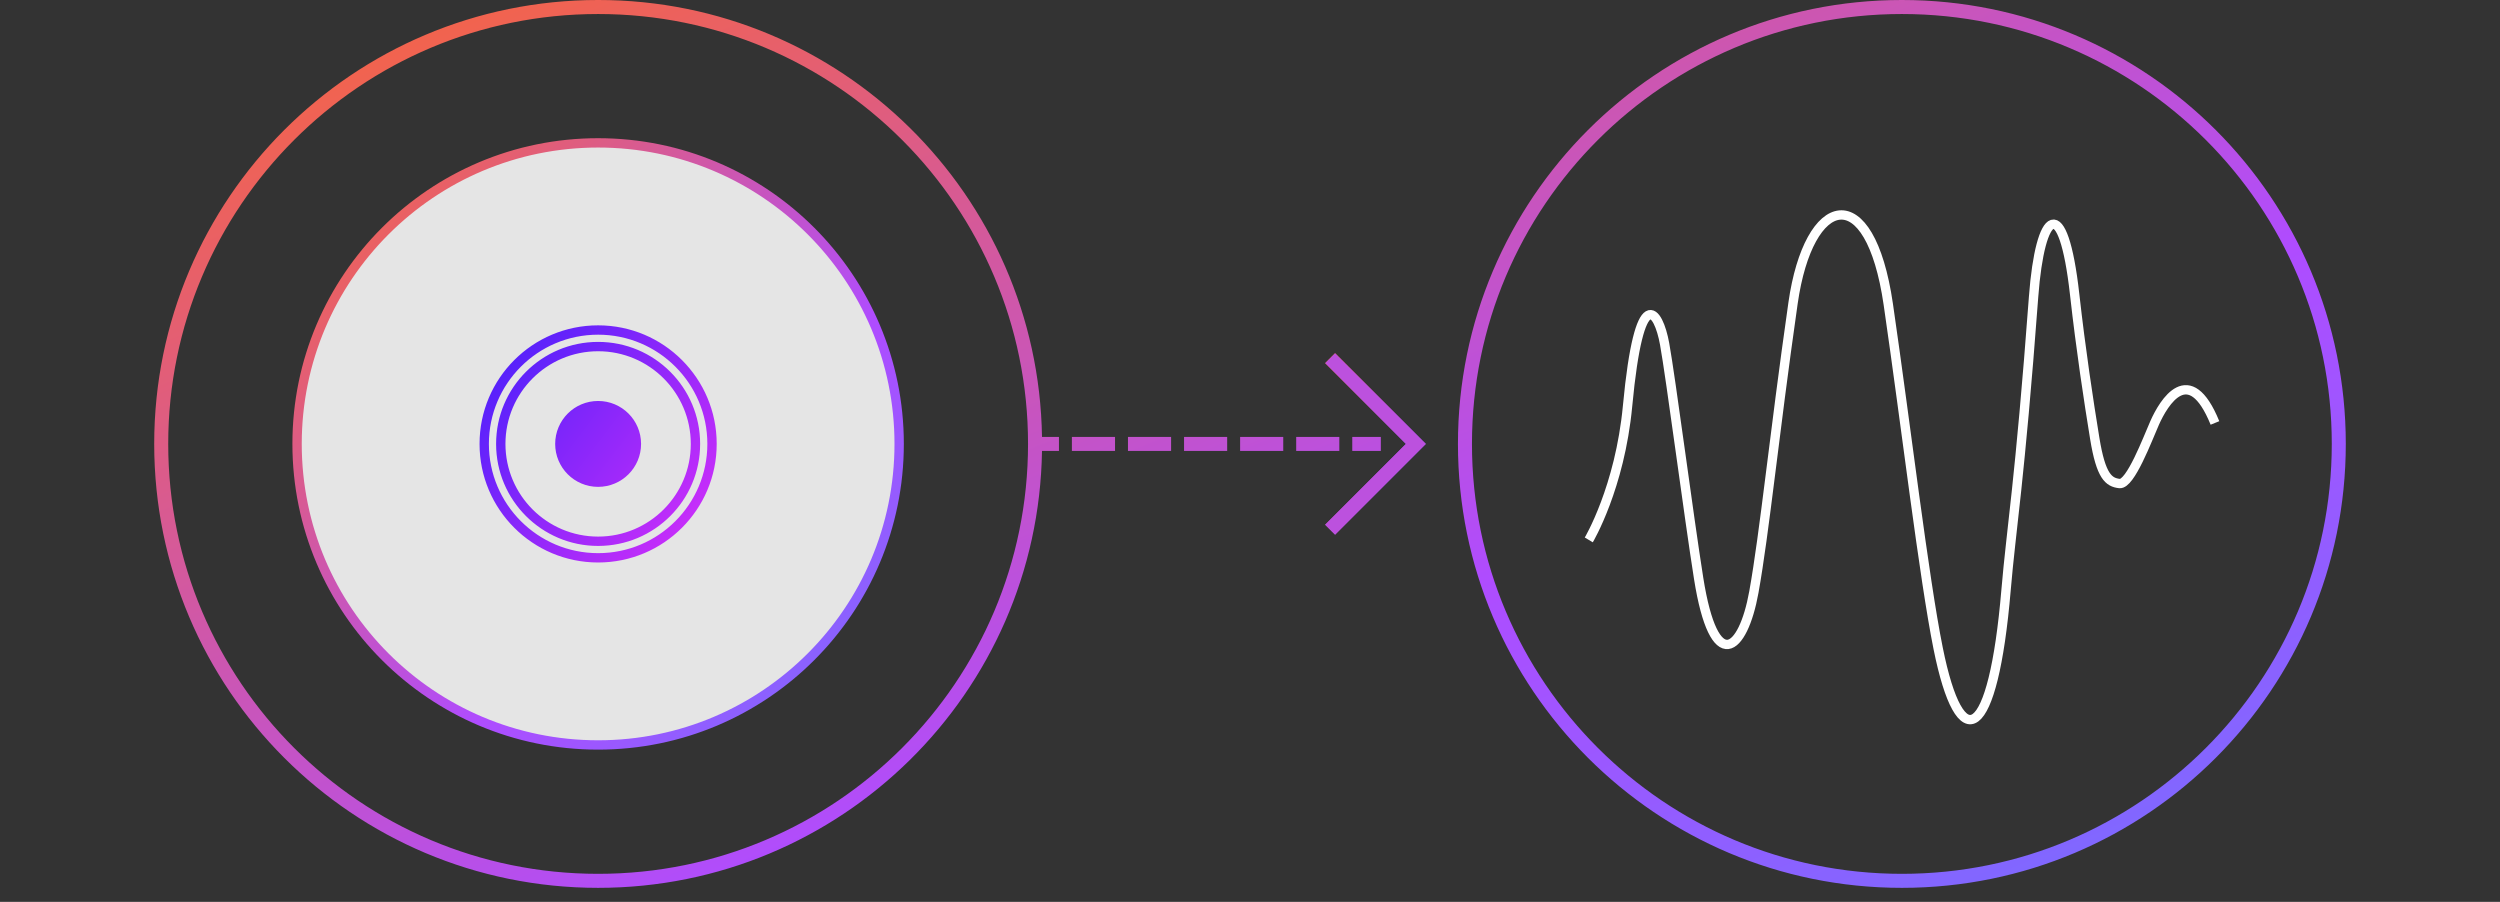 <svg fill="none" height="193" viewBox="0 0 535 193" width="535" xmlns="http://www.w3.org/2000/svg" xmlns:xlink="http://www.w3.org/1999/xlink"><rect x="0" y="0" width="535" height="193" fill="#333333" stroke="none"/><linearGradient id="a"><stop offset="0" stop-color="#ff682a"/><stop offset=".625" stop-color="#af4cff"/><stop offset="1" stop-color="#7071ff"/></linearGradient><linearGradient id="b" gradientUnits="userSpaceOnUse" x1="55.958" x2="192.421" xlink:href="#a" y1="30.575" y2="165.769"/><linearGradient id="c" gradientUnits="userSpaceOnUse" x1="115.181" x2="170.088" y1="41.195" y2="82.9"><stop offset="0" stop-color="#331dfb"/><stop offset="1" stop-color="#c72efa"/></linearGradient><linearGradient id="d" gradientUnits="userSpaceOnUse" x1="5.276" x2="146.28" xlink:href="#a" y1="0" y2="344.821"/><linearGradient id="e" gradientUnits="userSpaceOnUse" x1="283.894" x2="314.928" xlink:href="#a" y1="78" y2="93.977"/><clipPath id="f"><path d="m62 29h132v132h-132z"/></clipPath><g clip-path="url(#f)"><path d="m127.998 159.421c35.58 0 64.423-28.843 64.423-64.423s-28.843-64.423-64.423-64.423c-35.58 0-64.424 28.843-64.424 64.423s28.843 64.423 64.424 64.423z" fill="#e5e5e5" stroke="url(#b)" stroke-miterlimit="10" stroke-width="2"/><path clip-rule="evenodd" d="m127.999 71.622c-12.91 0-23.376 10.466-23.376 23.376s10.466 23.376 23.376 23.376 23.375-10.466 23.375-23.376-10.465-23.376-23.375-23.376zm-25.376 23.376c0-14.015 11.361-25.376 25.376-25.376 14.014 0 25.375 11.361 25.375 25.376 0 14.015-11.361 25.376-25.375 25.376-14.015 0-25.376-11.361-25.376-25.376zm25.376 9.19c5.075 0 9.19-4.114 9.19-9.19 0-5.076-4.115-9.19-9.19-9.19-5.076 0-9.19 4.115-9.19 9.19 0 5.076 4.114 9.19 9.19 9.19zm-19.833-9.19c0-10.953 8.879-19.832 19.832-19.832s19.832 8.879 19.832 19.832c0 10.953-8.879 19.832-19.832 19.832s-19.832-8.879-19.832-19.832zm19.832-21.832c-12.057 0-21.832 9.775-21.832 21.832 0 12.058 9.775 21.832 21.832 21.832 12.058 0 21.832-9.774 21.832-21.832 0-12.058-9.774-21.832-21.832-21.832z" fill="url(#c)" fill-rule="evenodd"/></g><path d="m340 115.54s6.657-11.15 8.301-28.671c2.507-26.69 6.599-20.585 7.926-13.278 1.327 7.299 5.145 36.689 7.283 50.19 3.311 20.881 9.503 15.807 11.818 2.922 2.315-12.884 4.254-32.913 8.383-61.835 3.354-23.492 16.433-26.86 20.384.26 3.812 26.185 7.609 58.416 10.668 73.616 4.77 23.7 11.788 19.969 14.531-12.455 1.135-13.397 2.905-22.669 5.898-62.822 1.393-18.678 6.333-22.365 8.78-.504 1.342 11.973 2.979 22.729 4.306 30.866 1.327 8.138 2.978 9.391 5.301 9.651 2.322.26 5.993-9.525 7.512-12.967 1.932-4.354 7.402-13.515 12.909 0" stroke="#fff" stroke-miterlimit="10" stroke-width="2"/><path clip-rule="evenodd" d="m128 187c50.81 0 92-41.19 92-92 0-50.81-41.19-92-92-92-50.81 0-92 41.19-92 92 0 50.81 41.19 92 92 92zm94.988-90.5c-.801 51.775-43.022 93.5-94.988 93.5-52.467 0-95-42.533-95-95 0-52.467 42.533-95 95-95 51.966 0 94.187 41.725 94.988 93.5h3.627v3zm184.012 90.5c50.81 0 92-41.19 92-92 0-50.81-41.19-92-92-92s-92 41.19-92 92c0 50.81 41.19 92 92 92zm0 3c52.467 0 95-42.533 95-95 0-52.467-42.533-95-95-95s-95 42.533-95 95c0 52.467 42.533 95 95 95zm-177.615-93.5h9.23v-3h-9.23zm12 0h9.23v-3h-9.23zm12 0h9.23v-3h-9.23zm12 0h9.23v-3h-9.23zm12 0h9.23v-3h-9.23zm12 0h4.615 1.5v-3h-1.5-4.615z" fill="url(#d)" fill-rule="evenodd"/><path d="m285.707 77 .707-.707-.707-.707-.707.707zm17.293 17.293.707-.707zm-18-16.586-.707-.707-.707.707.707.707zm17.293 17.293.707.707.707-.707-.707-.707zm-17.293 17.293-.707-.707-.707.707.707.707zm.707.707-.707.707.707.707.707-.707zm17.293-17.293.707.707zm.707-.707.707.707.707-.707-.707-.707zm-18.707-17.293 17.293 17.293 1.414-1.414-17.293-17.293zm.707.707.707-.707-1.414-1.414-.707.707zm17.293 15.879-17.293-17.293-1.414 1.414 17.293 17.293zm-17.293 18.707 17.293-17.293-1.414-1.414-17.293 17.293zm.707-.707-.707-.707-1.414 1.414.707.707zm15.879-17.293-17.293 17.293 1.414 1.414 17.293-17.293zm.707-.707-.707.707 1.414 1.414.707-.707zm-.707.707.707.707 1.414-1.414-.707-.707z" fill="url(#e)"/><path d="m285.707 77 .707-.707-.707-.707-.707.707zm17.293 17.293.707-.707zm-18-16.586-.707-.707-.707.707.707.707zm17.293 17.293.707.707.707-.707-.707-.707zm-17.293 17.293-.707-.707-.707.707.707.707zm.707.707-.707.707.707.707.707-.707zm17.293-17.293.707.707zm.707-.707.707.707.707-.707-.707-.707zm-18.707-17.293 17.293 17.293 1.414-1.414-17.293-17.293zm.707.707.707-.707-1.414-1.414-.707.707zm17.293 15.879-17.293-17.293-1.414 1.414 17.293 17.293zm-17.293 18.707 17.293-17.293-1.414-1.414-17.293 17.293zm.707-.707-.707-.707-1.414 1.414.707.707zm15.879-17.293-17.293 17.293 1.414 1.414 17.293-17.293zm.707-.707-.707.707 1.414 1.414.707-.707zm-.707.707.707.707 1.414-1.414-.707-.707z" fill="#bc51de"/></svg>